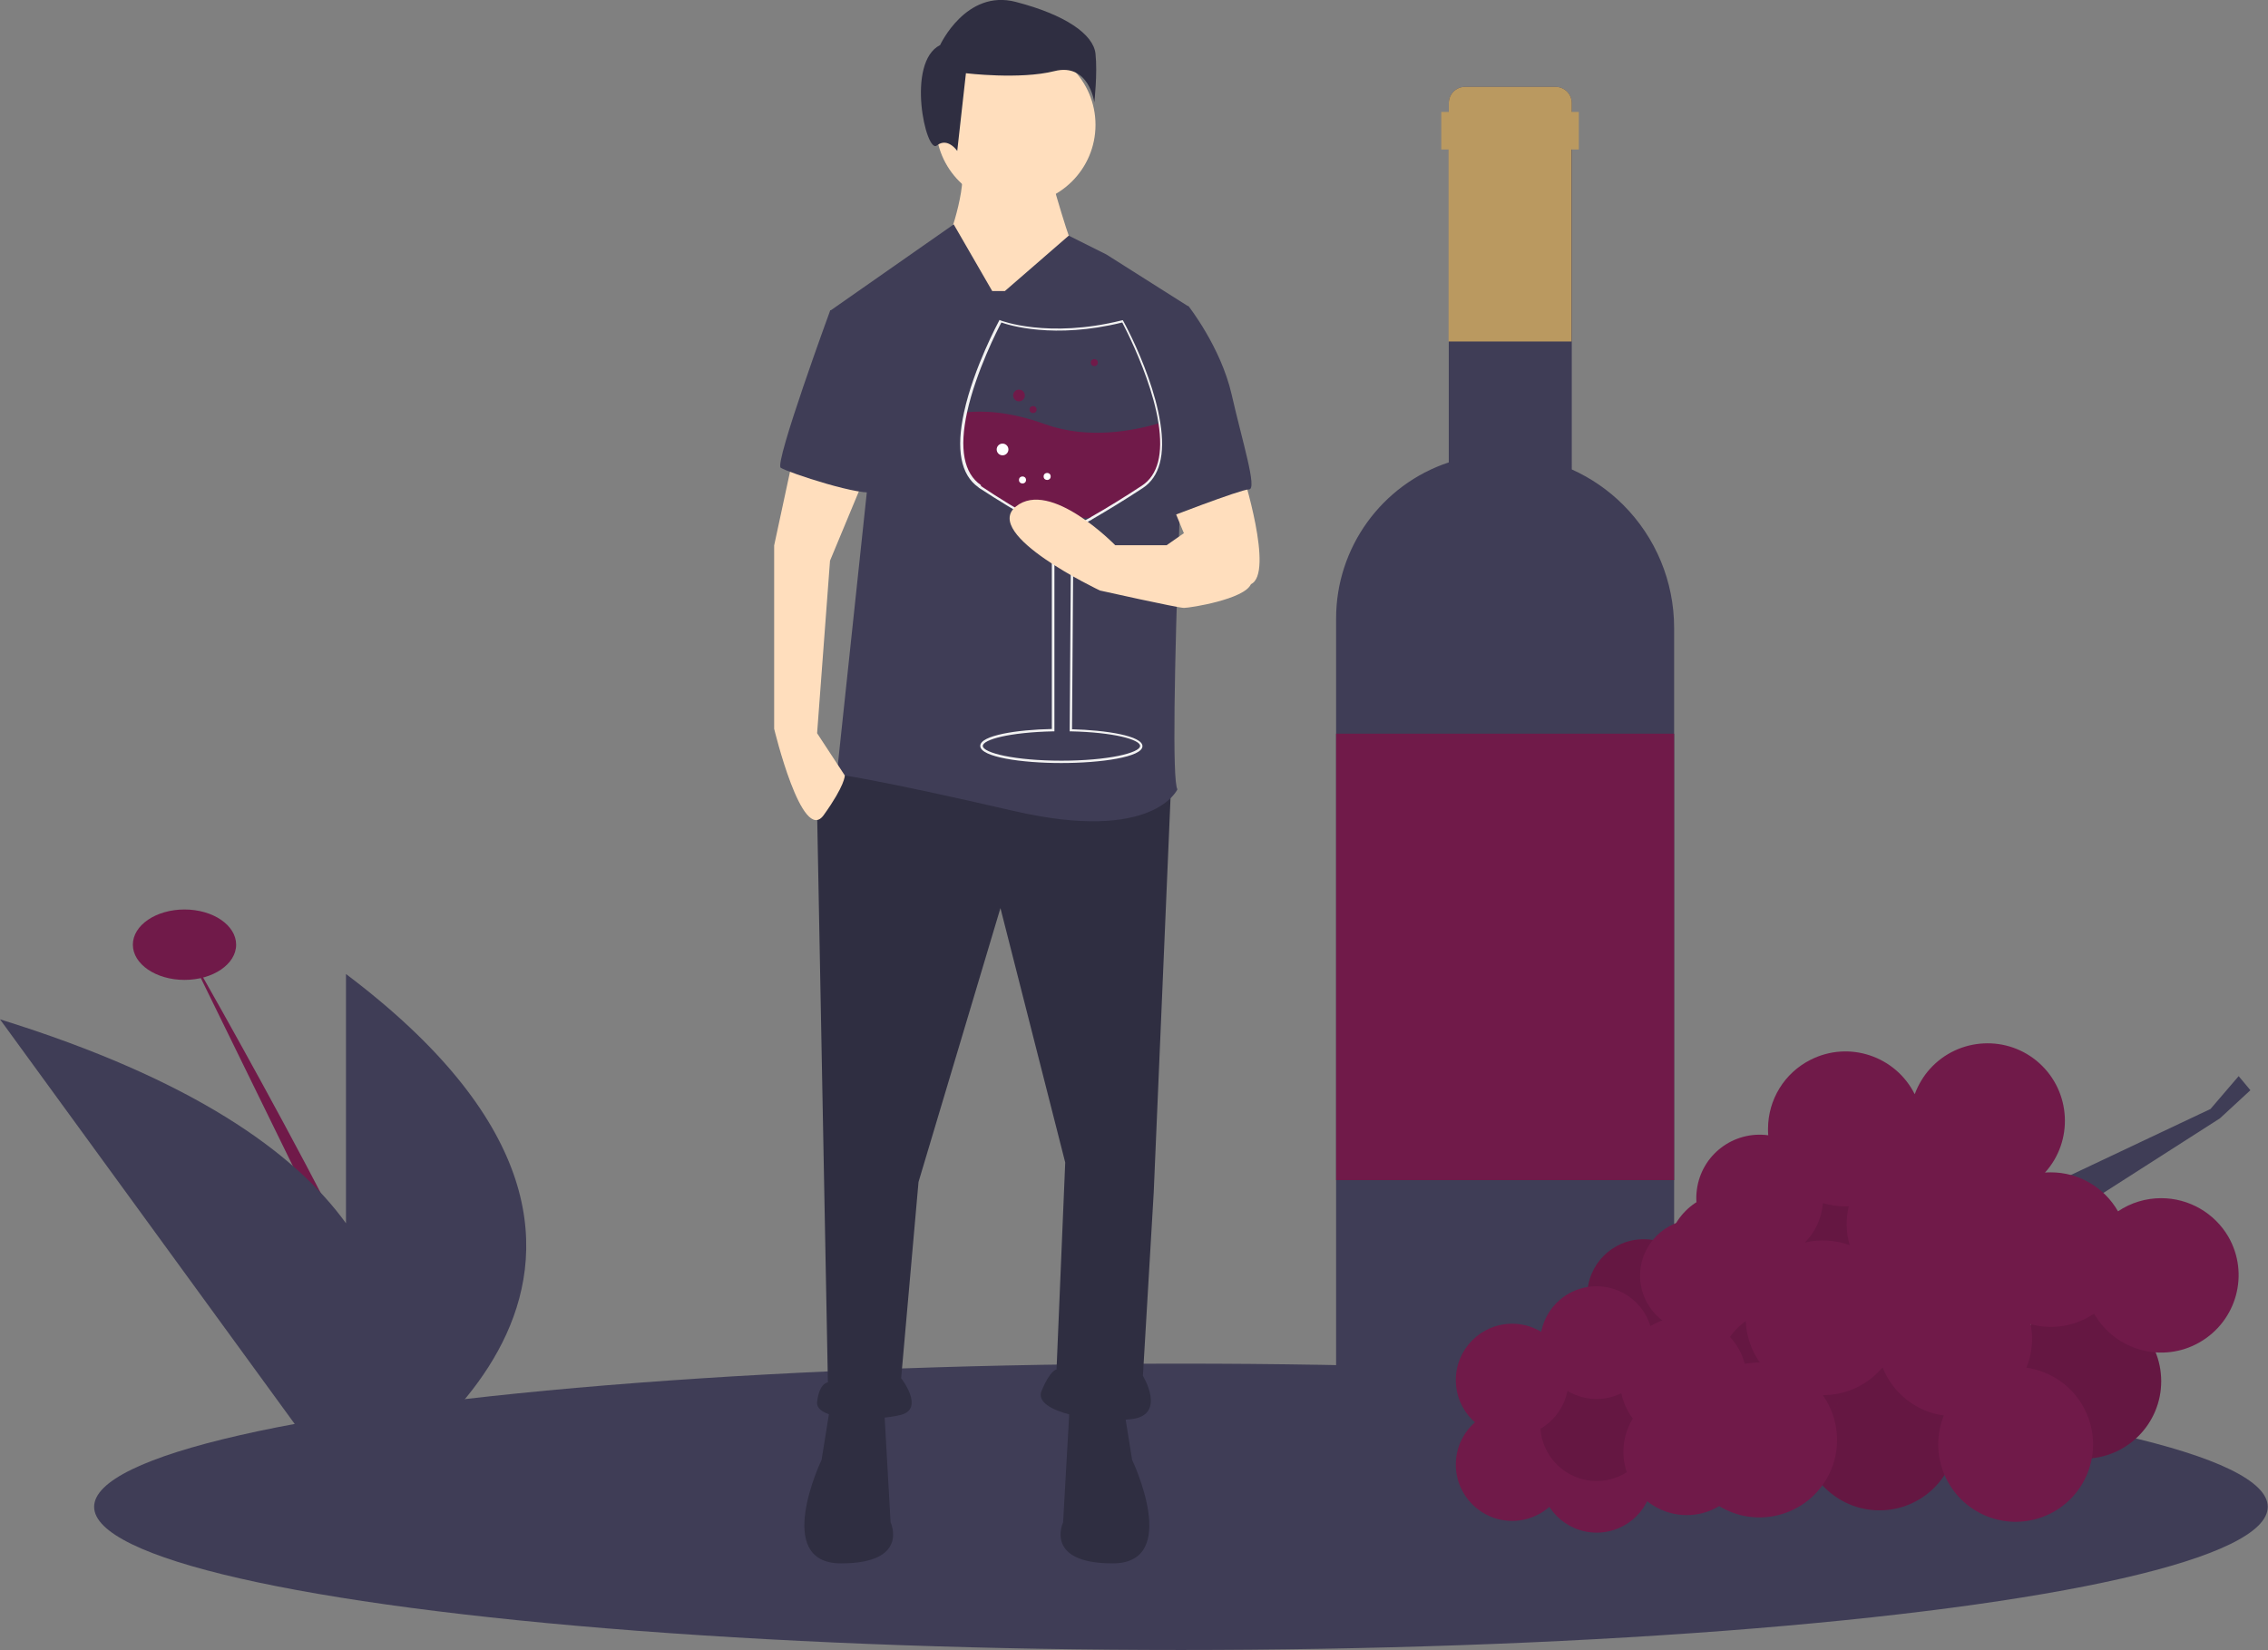 <?xml version="1.0" encoding="utf-8"?>
<!-- Generator: Adobe Illustrator 25.4.1, SVG Export Plug-In . SVG Version: 6.00 Build 0)  -->
<svg version="1.1" id="Layer_1" xmlns="http://www.w3.org/2000/svg" xmlns:xlink="http://www.w3.org/1999/xlink" x="0px" y="0px"
	 viewBox="0 0 966.2 703" style="enable-background:new 0 0 966.2 703;" xml:space="preserve">
<rect x="0" y="0" width="966.2" height="703" fill="#808080" stroke="none"/>
<style type="text/css">
	.st0{fill:#3F3D56;}
	.st1{fill:#701A49;}
	.st2{fill:#BA9960;}
	.st3{opacity:0.1;enable-background:new    ;}
	.st4{fill:#2F2E41;}
	.st5{fill:#FFDEBD;}
	.st6{fill:#F2F2F2;}
	.st7{fill:#FFFFFF;}
</style>
<ellipse class="st0" cx="503.1" cy="642" rx="463" ry="61"/>
<ellipse class="st1" cx="78.6" cy="402.5" rx="22" ry="15"/>
<path class="st1" d="M78.6,402.5c0,0,104.5,181.6,101.7,207.8"/>
<path class="st0" d="M147.4,415v106.2C125.5,490.9,81.8,459.7,0,434.3l147.4,202.4v1.5c0,0,0.3-0.2,0.8-0.4l0.3,0.3
	c0,0,0.2-0.3,0.6-0.8C166.2,627.4,310.2,537.7,147.4,415z"/>
<path class="st0" d="M691.5,215.1c-6.3-6.3-13.7-11.4-21.9-15.1V43.9c0-3.8-3.1-6.9-6.9-6.9l0,0h-38.6c-3.8,0-6.9,3.1-6.9,6.9l0,0
	V197c-28.6,9.5-48,36.3-48,66.5v334.8c0,16.9,13.7,30.7,30.7,30.7h82.8c16.9,0,30.5-13.7,30.5-30.5v0v-331
	C713.2,247.8,705.4,229,691.5,215.1z"/>
<rect x="569.2" y="312.6" class="st1" width="144" height="190.2"/>
<path class="st2" d="M672.7,47.7h-3.1v-3.8c0-3.8-3.1-6.9-6.9-6.9h0h-38.6c-3.8,0-6.9,3.1-6.9,6.9l0,0v3.8H614v16h3.1v81.8h52.4
	V63.7h3.1V47.7z"/>
<polygon class="st0" points="831.7,524.5 941.7,472.5 953.7,458.5 958.7,464.5 945.7,476.5 845.7,540.5 "/>
<circle class="st1" cx="887.7" cy="588.5" r="33"/>
<circle class="st3" cx="887.7" cy="588.5" r="33"/>
<circle class="st1" cx="800.7" cy="610.5" r="33"/>
<circle class="st3" cx="800.7" cy="610.5" r="33"/>
<circle class="st1" cx="731.7" cy="585.5" r="33"/>
<circle class="st1" cx="743.2" cy="564" r="33"/>
<circle class="st1" cx="737.2" cy="535" r="27"/>
<circle class="st1" cx="759.2" cy="585" r="27"/>
<circle class="st3" cx="759.2" cy="585" r="27"/>
<circle class="st1" cx="778.2" cy="524" r="24"/>
<circle class="st3" cx="778.2" cy="524" r="24"/>
<circle class="st1" cx="644.2" cy="624" r="24"/>
<circle class="st1" cx="680.2" cy="629" r="24"/>
<circle class="st1" cx="680.2" cy="607" r="24"/>
<circle class="st3" cx="680.2" cy="607" r="24"/>
<circle class="st1" cx="644.2" cy="588" r="24"/>
<circle class="st1" cx="700.2" cy="552" r="24"/>
<circle class="st3" cx="700.2" cy="552" r="24"/>
<path class="st1" d="M749.7,580.5c-2.1,0-4.3,0.2-6.4,0.6c-3.8-14.4-18.6-23-33-19.2c-2.5,0.7-4.9,1.7-7.2,3.1
	c-3.9-12.7-17.3-19.8-30-15.9c-12.7,3.9-19.8,17.3-15.9,30c3.9,12.7,17.3,19.8,30,15.9c1.2-0.4,2.4-0.8,3.5-1.4
	c0.8,3.9,2.5,7.6,4.9,10.8c-7.8,12.7-3.9,29.3,8.8,37.1c8.6,5.3,19.4,5.4,28,0.2c15.6,9.5,35.9,4.5,45.4-11
	c9.5-15.6,4.5-35.9-11-45.4C761.6,582.2,755.7,580.5,749.7,580.5z"/>
<circle class="st1" cx="722.7" cy="543.5" r="24"/>
<path class="st1" d="M920.7,510.5c-6.5,0-12.9,1.9-18.4,5.6c-5.9-10.3-16.8-16.6-28.6-16.6c-0.8,0-1.7,0-2.5,0.1
	c12.2-13.5,11.1-34.4-2.4-46.6c-13.5-12.2-34.4-11.1-46.6,2.4c-2.8,3.1-5,6.8-6.5,10.8c-8.2-16.3-28-22.9-44.3-14.7
	c-11.2,5.6-18.2,17-18.2,29.5c0,0.9,0,1.8,0.1,2.7c-14.8-2-28.4,8.3-30.4,23.1s8.3,28.4,23.1,30.4c2.8,0.4,5.7,0.3,8.5-0.2
	c-13.5,12.2-14.5,33.1-2.3,46.6c12.2,13.5,33.1,14.5,46.6,2.3c1.1-1,2.2-2.1,3.2-3.3c4.4,11,14.3,18.9,26.1,20.5
	c-6.8,16.9,1.4,36.1,18.3,42.9c16.9,6.8,36.1-1.4,42.9-18.3s-1.4-36.1-18.3-42.9c-2.5-1-5.1-1.7-7.7-2.1c2.4-5.9,3-12.3,1.8-18.5
	c9.2,2.5,19,0.9,27-4.5c9.1,15.8,29.2,21.3,45,12.2c15.8-9.1,21.3-29.2,12.2-45C943.4,516.8,932.5,510.5,920.7,510.5z M768.9,529.4
	c4.5-4.5,7.2-10.5,7.7-16.8c3.1,0.9,6.3,1.4,9.6,1.4c0.5,0,0.9,0,1.4,0c-1.3,5.4-1.2,11.1,0.4,16.5
	C781.8,528.3,775.2,527.9,768.9,529.4z"/>
<path class="st4" d="M498.9,334.4l-7.4,173.7l-4.6,78.1c0,0,10.1,16.5-4.6,18.4s-42.3-2.8-38.6-11.9s6.4-9.2,6.4-9.2l3.7-88.2
	l-27.6-108.4l-34.9,116.7l-7.4,83.6c0,0,10.1,12.9,0,15.6s-36.8,2.8-35.8-5.5s4.6-8.3,4.6-8.3l-4.6-242.6l13.8-21.1L498.9,334.4z"/>
<path class="st4" d="M478.6,599l3.7,23c0,0,21.1,44.1-8.3,44.1s-21.1-17.5-21.1-17.5l2.8-49.6H478.6z"/>
<path class="st4" d="M353.7,599l-3.7,23c0,0-21.1,44.1,8.3,44.1s21.1-17.5,21.1-17.5l-2.8-49.6H353.7z"/>
<path class="st5" d="M447.4,74.3c0,0,9.2,33.1,11,33.1S441,133.1,441,133.1l-28.5,15.6l-10.1-42.3c0,0,9.2-23,7.4-34.9L447.4,74.3z"
	/>
<circle class="st5" cx="432.7" cy="53.2" r="34"/>
<path class="st0" d="M428.1,124l27.2-23.6l16,8l34.9,22.1c0,0-9.2,198.5-4.6,205.8c0,0-10.1,23-69.8,9.2s-75.3-15.6-75.3-15.6
	l12.9-121.3l-15.6-76.3l52.5-36.7l16.4,28.4H428.1z"/>
<path class="st5" d="M529.2,201.1c0,0,13.8,43.2,3.7,47.8s-18.4,2.8-18.4,2.8L498.9,214L529.2,201.1z"/>
<path class="st5" d="M338.1,193.8l-8.3,38.6v78.1c0,0,11.9,49.6,21.1,36.8s9-16.9,9-16.9l-11.8-18l5.5-73.5l14.6-35.1L338.1,193.8z"
	/>
<path class="st4" d="M400.5,19.2c0,0,11-23.9,32.2-18.4s33.1,13.8,34,22.1s-0.5,20.7-0.5,20.7s-2.3-17-17-13.3
	c-14.7,3.7-37.7,0.9-37.7,0.9l-3.7,33.1c0,0-4.1-6-8.7-2.3S385.8,26.6,400.5,19.2z"/>
<path class="st0" d="M498.9,132.2l7.4-1.8c0,0,13.8,17.5,18.4,37.7s11,40.4,7.4,40.4s-36.8,12.9-36.8,12.9L498.9,132.2z"/>
<path class="st0" d="M374.8,130.4l-21.1,1.8c0,0-23.9,65.2-21.1,67.1s35.8,12.9,40.4,10.1S374.8,130.4,374.8,130.4z"/>
<path class="st1" d="M486.7,207.5c-8.8,5.8-16.1,10.2-21.7,13.3h0c-8.1-0.6-16.3-0.3-24.4,0.7c-5.7-3.2-13.4-7.8-22.9-14
	c-0.1-0.1-0.2-0.1-0.3-0.2v0c-8.7-6-8.9-18.7-6.1-31.6c7.2-0.8,18.7-0.5,34.1,5.1c18.3,6.5,37.4,2.8,48.5-0.5
	C495.7,191.7,494.6,202.3,486.7,207.5z"/>
<path class="st6" d="M452.1,325.1c-16.7,0-34.5-2.5-34.5-7.3c0-4.5,15.7-6.9,30.5-7.2v-76.6c0-1.8-0.9-4.2-2.6-6.9
	c-0.8-1.3-1.7-2.5-2.6-3.7c-0.8-0.4-1.7-0.9-2.6-1.4c-7.1-4-14.9-8.7-23-14c-0.1-0.1-0.2-0.1-0.3-0.2l-0.2-0.2
	c-7.5-5.3-9.6-16.1-6.1-32c4.1-18.9,14.8-38.7,14.9-38.9l0.2-0.4l0.4,0.2c0.2,0.1,20.3,7.8,51.7,0l0.4-0.1l0.2,0.3
	c0,0,1.6,2.9,3.8,7.5c4.4,9.3,10,23.1,12,35.9c2.2,13.7-0.3,23.1-7.4,27.8l0,0c-7.6,5-15,9.5-21.7,13.4l-0.1,0.1
	c-1,0.5-1.9,1-2.7,1.5c-0.3,0.4-0.6,0.9-0.9,1.4c-0.4,0.6-0.8,1.3-1.1,2c-2.1,4.2-3.2,8.9-3.2,13.6l-0.5,70.8
	c14.5,0.4,30,2.8,30,7.2C486.7,322.6,468.9,325.1,452.1,325.1z M417.9,207.1L417.9,207.1c8.1,5.4,15.8,10.1,22.9,14
	c1,0.5,1.9,1,2.7,1.5l0.1,0l0.1,0.1c1,1.2,1.9,2.5,2.7,3.8c1.8,2.9,2.8,5.5,2.8,7.5v77.6l-0.5,0c-18.5,0.4-30,3.5-30,6.2
	c0,3,13.8,6.3,33.5,6.3s33.5-3.3,33.5-6.3c0-2.7-11.3-5.8-29.5-6.2l-0.5,0l0.5-71.8c0-4.9,1.1-9.6,3.3-14c0.4-0.7,0.8-1.4,1.2-2.1
	c0.3-0.5,0.7-1.1,1-1.6l0.1-0.1l0.1-0.1c0.9-0.5,1.9-1,2.9-1.6l0.1-0.1c6.7-3.8,14-8.3,21.6-13.3c6.8-4.5,9.1-13.5,7-26.8
	c-2-12.7-7.6-26.4-11.9-35.6c-1.7-3.7-3.1-6.2-3.5-7.1c-29.1,7.2-48.5,1.1-51.5,0c-1.5,2.8-10.8,20.9-14.6,38.2
	c-3.4,15.6-1.4,26.1,5.9,31.1L417.9,207.1z"/>
<circle class="st1" cx="434.1" cy="168.5" r="2.5"/>
<circle class="st7" cx="427.1" cy="191.5" r="2.5"/>
<circle class="st1" cx="440.1" cy="174.5" r="1.5"/>
<circle class="st7" cx="446.1" cy="203" r="1.5"/>
<circle class="st7" cx="435.6" cy="204.5" r="1.5"/>
<circle class="st1" cx="466.2" cy="154.5" r="1.5"/>
<path class="st5" d="M524.6,222.3c0,0,11,20.2,8.3,26.6S507.1,259,504.4,259s-35.8-7.4-35.8-7.4s-50.5-23.9-35.8-35.8
	s42.3,16.5,42.3,16.5H497l11.9-8.3L524.6,222.3z"/>
</svg>
